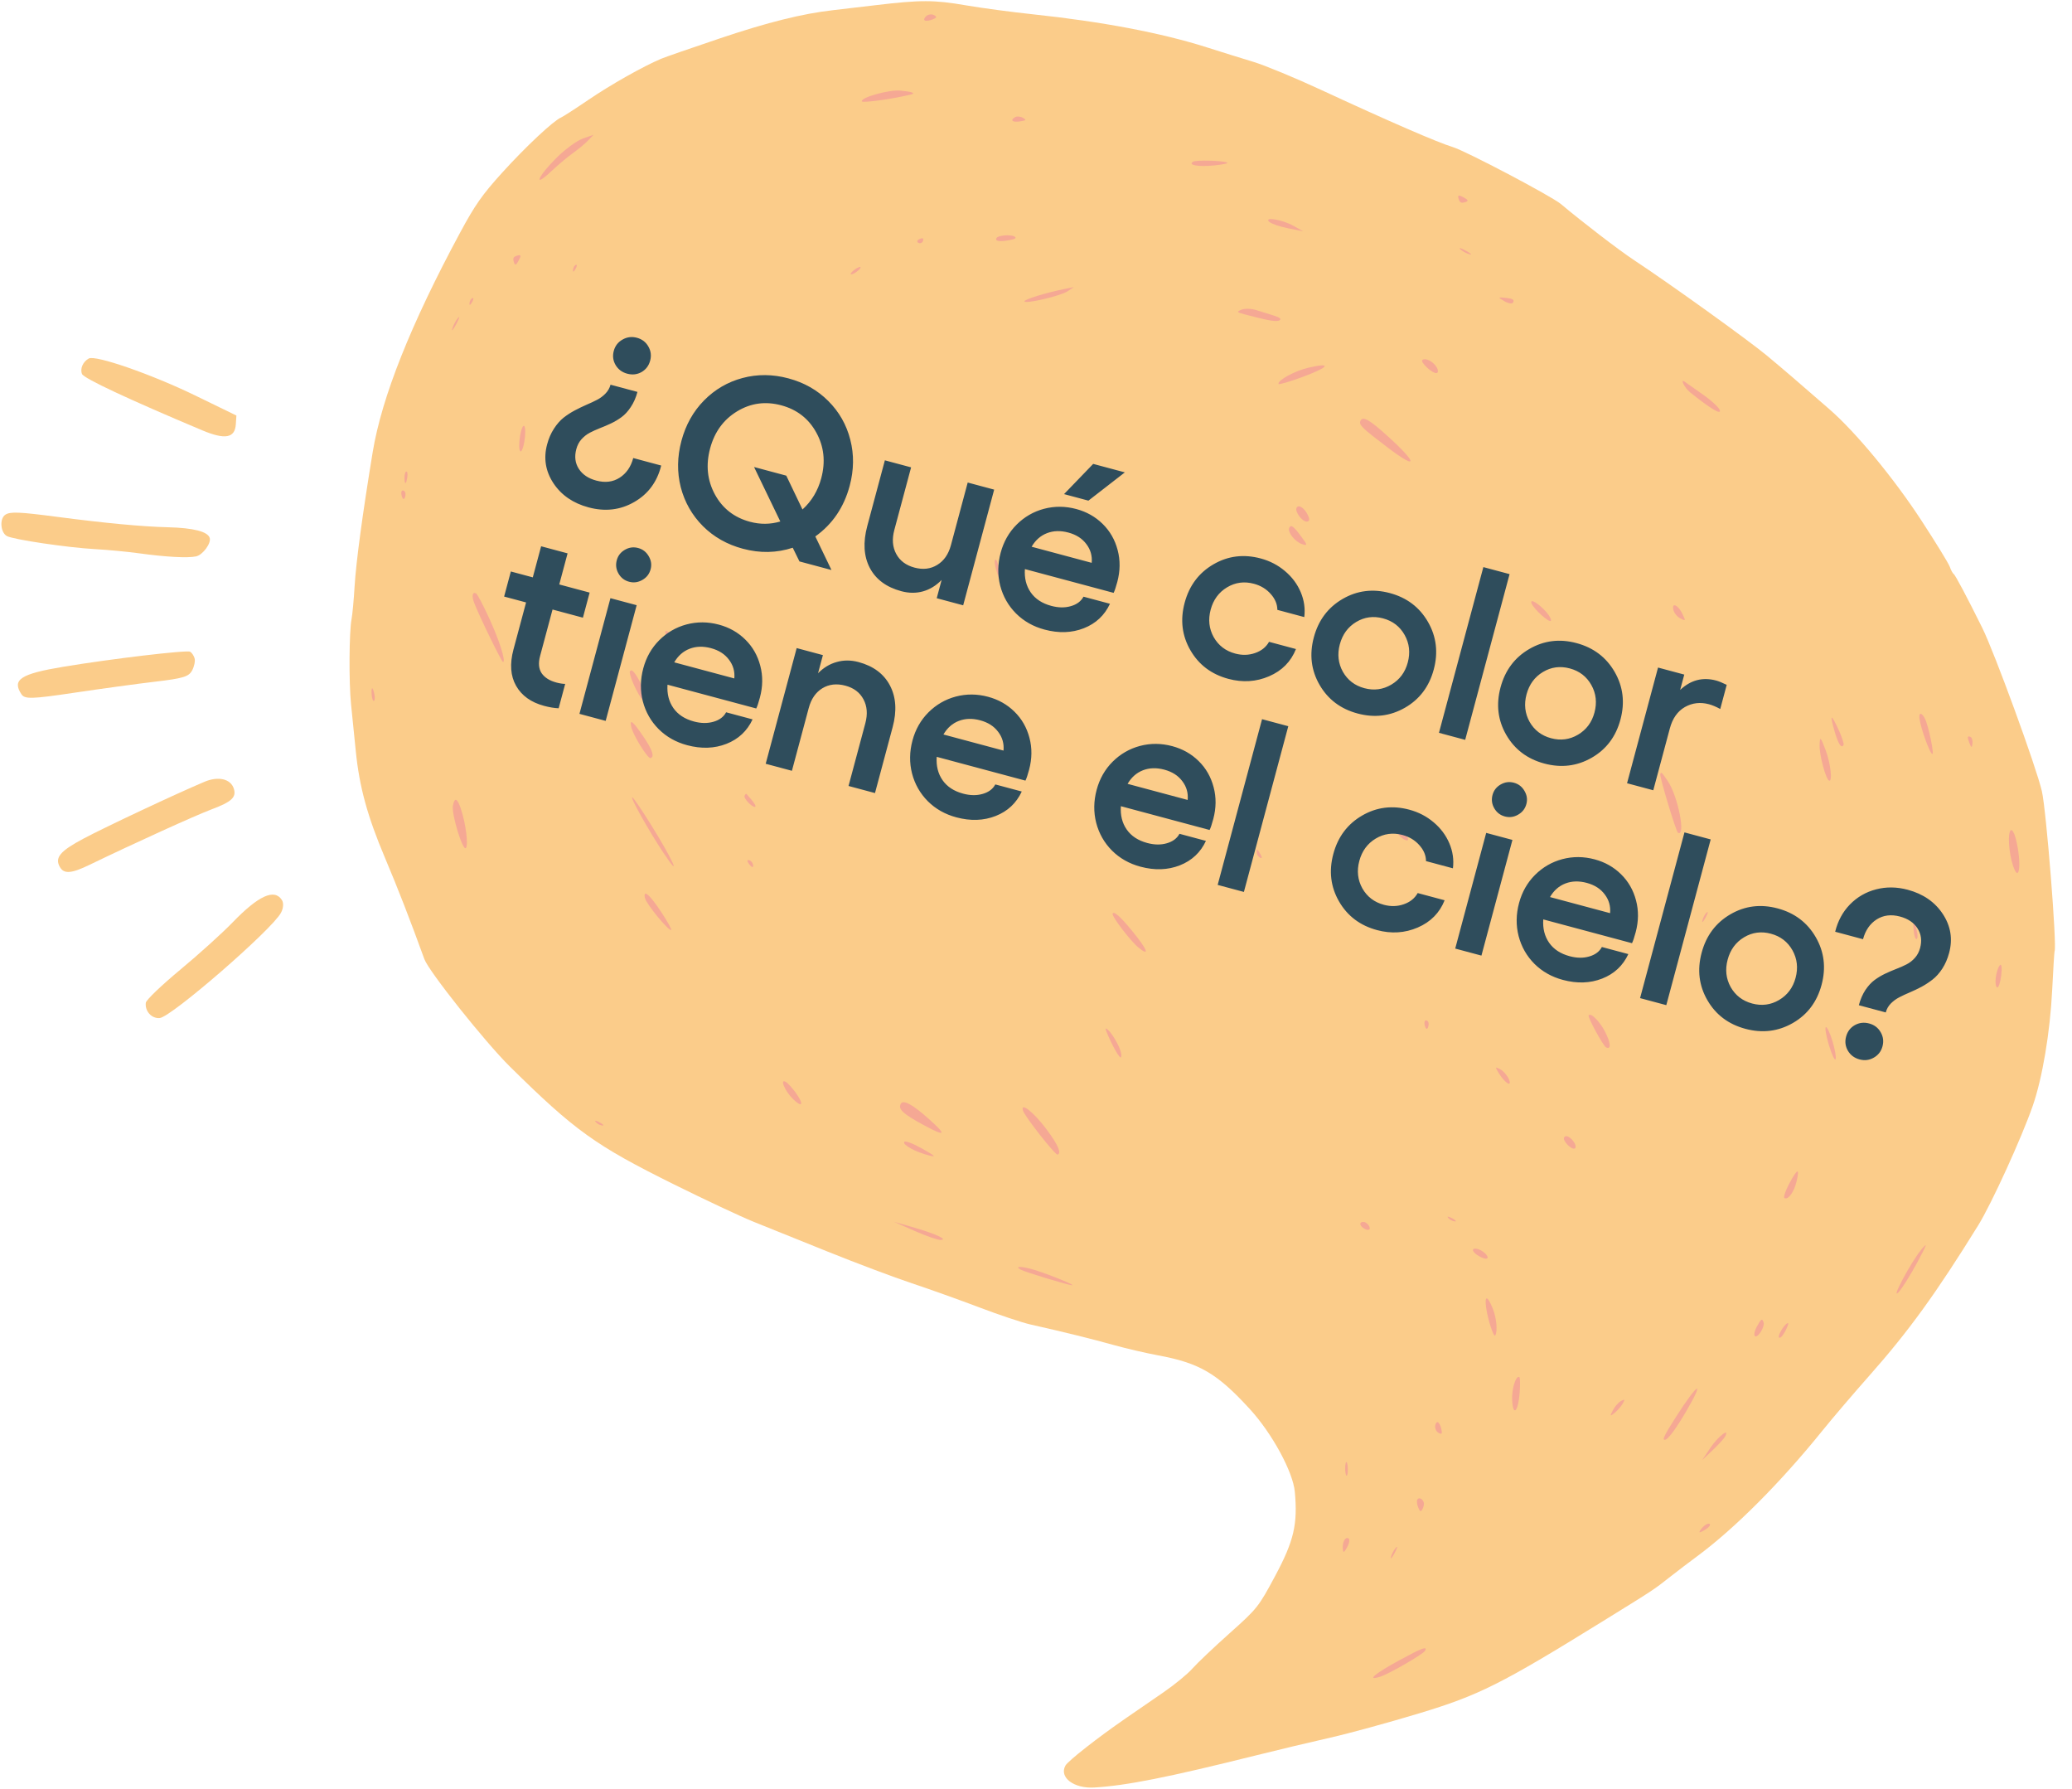 <svg width="1015" height="876" viewBox="0 0 1015 876" fill="none" xmlns="http://www.w3.org/2000/svg">
<path fill-rule="evenodd" clip-rule="evenodd" d="M764.639 99.926C775.122 108.741 793.131 122.562 800.259 127.26C817.818 138.835 856.604 166.697 865.596 174.195C874.556 181.666 879.986 186.325 896.293 200.536C909.141 211.734 927.665 234.142 941.209 254.874C948.265 265.675 954.53 275.89 955.131 277.576C955.731 279.261 956.574 280.829 957.003 281.06C957.758 281.466 963.37 292.03 971.025 307.454C977.052 319.596 997.466 375.502 1000.24 387.468C1002.41 396.821 1007.71 463.553 1006.46 465.869C1006.33 466.116 1005.8 474.669 1005.29 484.879C1004.26 505.608 1000.48 528.064 995.733 541.691C990.285 557.339 975.542 589.616 969.063 600.084C948.516 633.279 934.913 652.062 915.781 673.651C908.037 682.39 897.671 694.537 892.745 700.643C872.198 726.112 849.72 748.637 831.26 762.257C827.648 764.923 821.841 769.341 818.356 772.075C809.724 778.85 810.828 778.122 784.771 794.231C735.218 824.869 724.457 830.256 695.059 839.138C680.148 843.643 660.645 848.975 651.722 850.985C642.8 852.994 626.346 856.921 615.159 859.711C572.021 870.465 551.746 874.49 536.062 875.418C526.063 876.009 518.769 870.513 521.879 864.73C523.108 862.445 537.907 850.841 551.595 841.429C556.107 838.326 564.332 832.666 569.872 828.852C575.413 825.037 581.801 819.8 584.067 817.215C586.333 814.628 594.514 806.865 602.245 799.963C615.934 787.741 616.52 787.004 624.66 771.799C633.842 754.652 635.754 746.473 634.291 730.614C633.39 720.844 623.216 702.094 612.377 690.229C596.291 672.617 587.636 667.538 567.294 663.769C561.305 662.66 551.484 660.373 545.471 658.688C535.011 655.759 520.855 652.266 504.745 648.643C500.63 647.717 489.431 643.979 479.858 640.337C470.284 636.695 455.373 631.363 446.723 628.487C438.072 625.612 419.549 618.65 405.562 613.013C391.574 607.377 375.166 600.768 369.099 598.326C363.033 595.883 345.553 587.682 330.256 580.101C291.594 560.938 281.643 553.798 249.771 522.346C237.638 510.372 210.049 475.713 207.875 469.712C200.968 450.644 194.845 434.901 188.573 420.08C179.974 399.763 176.032 385.339 174.278 367.775C173.566 360.639 172.525 350.357 171.966 344.929C170.862 334.232 171.022 309.162 172.231 303.099C172.643 301.033 173.307 293.849 173.708 287.135C174.412 275.291 177.614 251.541 182.566 221.439C186.999 194.486 201.264 158.688 225.442 113.834C232.683 100.398 236.221 95.358 245.93 84.634C257.396 71.975 271.06 59.166 274.808 57.565C275.838 57.124 281.972 53.165 288.439 48.765C299.163 41.47 314.987 32.539 323.814 28.802C325.734 27.988 338.825 23.447 352.905 18.709C376.071 10.913 393.181 6.659 408.093 4.984C411.038 4.654 420.395 3.555 428.885 2.544C450.981 -0.089 457.572 -0.08 473.115 2.603C480.712 3.915 495.498 5.896 505.972 7.006C539.963 10.608 568.934 16.109 591.201 23.193C598.29 25.45 608.634 28.673 614.186 30.357C619.739 32.04 634.553 38.179 647.107 43.999C680.281 59.377 704.289 69.799 711.702 72.04C718.067 73.965 760.092 96.103 764.639 99.926ZM115.525 207.791C115.08 214.579 110.231 215.441 99.015 210.724C62.823 195.506 41.047 185.308 40.181 183.171C39.127 180.574 40.597 177.191 43.485 175.572C46.742 173.744 74.279 183.311 95.595 193.674L115.807 203.503L115.525 207.791ZM102.733 263.458C103.525 266.088 99.326 271.768 96.064 272.48C91.96 273.377 81.332 272.798 67.95 270.954C62.368 270.183 52.67 269.268 46.399 268.92C33.053 268.179 6.571 264.247 3.386 262.534C0.217 260.83 -0.304 254.01 2.589 252.093C4.991 250.499 9.327 250.675 28.054 253.128C51.65 256.219 69.665 257.91 82.346 258.221C94.739 258.527 101.795 260.34 102.733 263.458ZM95.317 322.368C95.714 323.687 95.171 326.38 94.111 328.352C92.477 331.391 89.737 332.225 76.105 333.834C67.261 334.876 49.308 337.331 36.208 339.286C15.6 342.361 12.138 342.461 10.518 340.022C5.759 332.859 10.033 330.036 30.899 326.565C54.418 322.652 91.417 318.259 93.123 319.177C93.932 319.612 94.919 321.048 95.317 322.368ZM114.58 386.354C115.824 390.487 113.411 392.715 103.795 396.314C95.749 399.325 65.589 413.027 43.719 423.605C34.938 427.853 31.322 428.108 29.335 424.62C26.718 420.027 29.398 416.812 40.972 410.668C51.77 404.935 86.528 388.613 100.164 382.874C107.026 379.985 113.104 381.453 114.58 386.354ZM138.101 440.789C139.027 442.244 138.833 444.804 137.626 447.049C133.152 455.366 83.995 498.03 78.255 498.576C74.305 498.952 70.904 495.205 71.432 491.058C71.6 489.741 79.164 482.494 88.242 474.957C97.32 467.42 108.824 457.032 113.808 451.873C126.648 438.586 134.431 435.034 138.101 440.789Z" fill="#FBCC8A"/>
<path fill-rule="evenodd" clip-rule="evenodd" d="M717.646 99.036C715.78 99.596 715.086 99.223 714.524 97.357C713.962 95.491 714.495 95.331 716.924 96.637C719.353 97.943 719.513 98.477 717.646 99.036ZM719.942 124.552C718.515 124.206 716.464 123.104 715.389 122.103C714.313 121.104 715.481 121.386 717.985 122.733C720.49 124.08 721.369 124.899 719.942 124.552ZM834.1 193.156C838.334 196.093 842.113 199.594 842.497 200.934C843.184 203.331 837.7 200.019 827.883 192.108C825.145 189.902 822.765 184.99 825.443 187.072C825.969 187.481 829.864 190.219 834.1 193.156ZM741.178 148.225C740.793 148.94 738.89 148.617 736.95 147.509C733.823 145.722 733.786 145.526 736.624 145.776C740.998 146.161 741.998 146.699 741.178 148.225ZM594.469 81.051C586.787 81.765 581.664 80.805 584.485 79.178C586.05 78.273 599.364 78.653 601.203 79.652C601.87 80.015 598.84 80.644 594.469 81.051ZM456.81 9.527C455.342 10.12 453.646 10.338 453.041 10.013C452.436 9.688 452.749 8.725 453.737 7.874C454.726 7.023 456.423 6.804 457.506 7.387C459.112 8.251 458.982 8.648 456.81 9.527ZM631.03 111.818C626.997 111.018 622.849 109.608 621.812 108.684C618.786 105.98 628.092 107.495 633.619 110.603L638.365 113.271L631.03 111.818ZM499.699 59.442C495.938 60.025 494.617 58.901 497.266 57.372C498.147 56.863 499.849 56.997 501.047 57.671C502.959 58.747 502.795 58.962 499.699 59.442ZM703.883 180.051C704.578 181.283 704.562 182.466 703.848 182.68C701.894 183.266 695.266 177.123 696.859 176.203C698.63 175.181 702.256 177.169 703.883 180.051ZM446.172 46.303C437.339 48.48 422.453 50.541 422.176 49.623C421.609 47.739 435.408 43.877 440.952 44.369C446.825 44.89 448.855 45.642 446.172 46.303ZM626.799 156.867C625.307 157.727 621.601 157.1 609.762 153.978C605.837 152.945 605.666 152.69 608.19 151.658C609.751 151.021 612.919 151.093 615.234 151.817C617.548 152.542 621.462 153.764 623.932 154.533C626.965 155.477 627.895 156.235 626.799 156.867ZM638.583 184.418C631.975 186.877 626.453 188.502 626.31 188.028C625.776 186.252 634.377 181.585 640.998 180.059C652.54 177.398 651.268 179.695 638.583 184.418ZM966.236 364.188C965.961 366.342 965.727 366.32 964.81 364.055C963.559 360.969 963.728 360.09 965.401 360.99C966.04 361.333 966.415 362.773 966.236 364.188ZM942.929 351.861C944.686 355.269 947.712 369.909 946.529 369.273C945.206 368.562 941.105 357.25 940.302 352.099C939.798 348.863 941.314 348.727 942.929 351.861ZM679.938 213.747C694.624 227.058 694.622 230.432 679.934 219.29C666.81 209.334 665.435 207.964 666.529 205.93C667.719 203.719 670.957 205.607 679.938 213.747ZM494.268 117.653C489.534 118.465 487.321 118.094 488.113 116.621C488.85 115.251 494.828 114.709 496.93 115.823C498.218 116.506 497.31 117.132 494.268 117.653ZM824.339 300.988C825.809 304.192 825.783 304.226 823.047 302.807C821.513 302.012 820.001 300.091 819.687 298.539C818.907 294.69 822.258 296.453 824.339 300.988ZM523.041 142.616C519.621 144.926 502.25 148.996 501.825 147.586C501.555 146.685 512.208 143.399 521.518 141.514L526.027 140.599L523.041 142.616ZM900.785 357.658C902.32 361.019 903.363 364.22 903.101 364.769C902.084 366.9 900.452 364.362 898.565 357.721C896.201 349.399 896.998 349.376 900.785 357.658ZM451.955 118.356C451.57 119.071 450.635 119.322 449.878 118.915C449.121 118.508 449.176 117.784 450.003 117.307C450.83 116.83 451.764 116.578 452.08 116.748C452.396 116.918 452.339 117.641 451.955 118.356ZM987.51 410.923C990.427 422.526 989.266 433.38 986.114 423.981C984.04 417.799 983.396 408.09 984.962 406.617C985.613 406.003 986.761 407.941 987.51 410.923ZM894.408 367.635C896.812 374.098 897.771 383.269 895.94 382.284C894.36 381.434 891.266 369.88 891.355 365.155C891.445 360.353 891.81 360.65 894.408 367.635ZM757.428 299.68C759.009 301.457 760.041 303.4 759.719 303.997C759.033 305.273 751.071 298.056 750.191 295.36C749.396 292.924 753.7 295.493 757.428 299.68ZM421.466 131.285C421.081 132 419.727 133.157 418.457 133.856C417.187 134.556 416.463 134.543 416.847 133.828C417.232 133.113 418.585 131.956 419.855 131.257C421.126 130.557 421.85 130.57 421.466 131.285ZM640.691 252.287C641.68 254.354 641.518 255.366 640.186 255.446C637.917 255.581 634.159 250.522 635.156 248.67C636.124 246.868 638.995 248.744 640.691 252.287ZM288.113 68.78C286.661 70.303 283.358 73.051 280.771 74.886C278.184 76.721 273.261 80.86 269.831 84.084C260.9 92.48 263.416 86.427 272.685 77.217C276.847 73.081 282.616 68.867 285.503 67.852L290.752 66.01L288.113 68.78ZM637.545 262.939C640.568 266.991 640.599 267.395 637.825 266.48C634.352 265.336 630.512 260.422 631.563 258.468C632.475 256.772 633.538 257.565 637.545 262.939ZM817 382.546C821.963 389.843 825.94 409.992 822.003 407.875C821.037 407.355 812.784 379.988 813.302 379.023C813.857 377.991 813.996 378.124 817 382.546ZM980.34 477.571C979.902 481.232 978.992 483.93 978.316 483.567C976.76 482.73 977.7 475.129 979.657 472.728C980.47 471.731 980.777 473.91 980.34 477.571ZM938.969 455.711C939.496 457.844 939.455 459.731 938.878 459.903C938.3 460.077 937.653 458.216 937.439 455.768C936.972 450.42 937.653 450.395 938.969 455.711ZM281.899 131.771C281.022 133.252 280.548 133.394 280.69 132.135C280.819 130.994 281.469 129.898 282.133 129.699C282.797 129.499 282.692 130.431 281.899 131.771ZM254.097 127.572C252.792 129.999 252.258 130.158 251.697 128.292C251.135 126.426 251.508 125.732 253.374 125.172C255.241 124.613 255.402 125.145 254.097 127.572ZM835.472 449.473C834.292 451.603 833.613 452.167 833.963 450.724C834.313 449.282 835.279 447.539 836.109 446.851C836.938 446.162 836.651 447.342 835.472 449.473ZM489.429 279.6L490.055 285.481L488.253 279.953C487.261 276.913 486.979 274.268 487.625 274.074C488.272 273.879 489.083 276.366 489.429 279.6ZM897.715 510.042C898.93 514.074 899.587 517.999 899.176 518.763C898.765 519.527 897.292 516.372 895.9 511.752C894.509 507.131 893.852 503.207 894.44 503.03C895.028 502.854 896.503 506.01 897.715 510.042ZM231.197 148.073C230.32 149.553 229.846 149.696 229.988 148.436C230.116 147.296 230.767 146.199 231.431 146C232.095 145.801 231.989 146.733 231.197 148.073ZM223.437 158.842C221.884 161.694 221.071 162.567 221.63 160.783C222.188 158.999 223.458 156.665 224.452 155.598C225.446 154.53 224.989 155.99 223.437 158.842ZM686.183 406.418C690.04 409.478 691.166 412.917 687.7 411.053C686.263 410.28 684.413 408.177 683.587 406.381C682.764 404.584 682.348 403.333 682.666 403.6C682.984 403.866 684.566 405.135 686.183 406.418ZM257.207 213.61C256.92 216.998 256.062 220.307 255.303 220.965C254.543 221.622 254.154 219.389 254.442 216C254.729 212.612 255.587 209.303 256.346 208.646C257.106 207.988 257.494 210.222 257.207 213.61ZM786.181 505.137C789.117 510.763 789.346 514.32 786.68 512.886C785.316 512.153 777.719 498.203 778.198 497.313C779.085 495.663 783.491 499.982 786.181 505.137ZM617.575 418.584C618.341 419.971 618.227 420.569 617.289 420.081C616.431 419.633 615.681 418.488 615.624 417.535C615.494 415.384 615.944 415.626 617.575 418.584ZM939.156 618.355C935.885 624.43 931.819 630.915 930.119 632.766C925.719 637.557 936.158 617.978 941.23 611.929C944.434 608.104 944.077 609.212 939.156 618.355ZM880.068 578.615C878.81 583.851 875.989 587.733 874.157 586.748C873.526 586.408 874.581 583.205 876.504 579.631C880.548 572.111 881.709 571.78 880.068 578.615ZM699.741 500.762C699.963 501.494 699.818 502.698 699.42 503.438C698.983 504.252 698.418 503.849 697.986 502.415C697.594 501.114 697.739 499.909 698.307 499.739C698.875 499.568 699.522 500.028 699.741 500.762ZM199.583 233.221C199.081 237.164 198.258 237.808 198.141 234.349C198.083 232.635 198.457 231.107 198.973 230.953C199.488 230.798 199.763 231.819 199.583 233.221ZM739.012 528.252C741.032 532.657 737.469 530.781 734.359 525.804C732.299 522.507 732.338 522.317 734.809 523.591C736.295 524.358 738.186 526.456 739.012 528.252ZM329.512 315.064L330.794 320.24L328.136 315.046C325.452 309.806 325.187 308.25 327.155 309.309C327.746 309.627 328.806 312.216 329.512 315.064ZM198.545 241.255C198.766 241.988 198.622 243.192 198.224 243.932C197.786 244.746 197.221 244.343 196.79 242.909C196.398 241.607 196.542 240.403 197.11 240.233C197.678 240.062 198.325 240.522 198.545 241.255ZM771.341 559.873C772.035 561.104 772.024 562.286 771.312 562.499C769.564 563.023 765.379 558.573 766.194 557.058C767.026 555.511 769.707 556.976 771.341 559.873ZM554.575 455.877C562.011 464.931 563.515 468.795 557.794 464.144C553.744 460.853 544.401 448.597 545.038 447.413C545.735 446.117 548.777 448.817 554.575 455.877ZM313.969 334.812C315.607 337.951 316.808 341.622 316.636 342.969C316.355 345.168 316.068 345.025 313.823 341.574C310.94 337.141 307.976 329.918 308.58 328.796C309.374 327.319 311.015 329.152 313.969 334.812ZM239.649 302.8C244.675 313.764 247.865 323.832 246.45 324.263C245.841 324.446 234.962 302.167 232.275 295.237C230.962 291.852 231.423 289.661 233.24 290.638C233.849 290.966 236.733 296.438 239.649 302.8ZM874.326 652.294C873.15 654.48 871.849 655.684 871.435 654.969C870.736 653.758 874.862 647.456 875.966 648.05C876.239 648.197 875.502 650.108 874.326 652.294ZM863.926 647.719C864.556 649.813 861.211 655.196 859.764 654.418C859.049 654.033 859.407 651.964 860.56 649.819C862.732 645.78 863.247 645.46 863.926 647.719ZM315.187 360.739C319.602 367.225 320.743 370.65 318.69 371.266C317.304 371.682 309.99 359.841 309.189 355.883C308.368 351.828 310.048 353.189 315.187 360.739ZM368.372 391.948C369.719 393.556 370.425 394.988 369.942 395.134C368.503 395.565 364.078 390.904 364.747 389.66C365.086 389.03 365.491 388.629 365.646 388.769C365.799 388.911 367.027 390.342 368.372 391.948ZM545.495 507.827C548.357 512.286 549.859 516.42 549.119 517.796C548.578 518.801 544.457 511.463 541.878 504.906C540.877 502.366 543.185 504.228 545.495 507.827ZM712.627 598.177C711.538 598.057 710.074 597.27 709.374 596.428C708.673 595.586 709.564 595.685 711.353 596.648C713.142 597.61 713.715 598.298 712.627 598.177ZM728.736 615.787C728.799 616.797 727.184 616.628 724.861 615.379C722.673 614.202 721.196 612.653 721.581 611.938C721.965 611.223 723.708 611.407 725.456 612.347C727.203 613.286 728.679 614.834 728.736 615.787ZM368.945 423.936C369.005 424.917 368.366 424.854 367.446 423.788C365.658 421.712 365.747 420.558 367.618 421.565C368.292 421.927 368.889 422.994 368.945 423.936ZM319.183 404.363C329.719 421.373 334.14 431.295 325.346 418.195C318.009 407.267 308.05 389.503 309.843 390.542C310.51 390.929 314.714 397.148 319.183 404.363ZM825.989 691.219C821.235 699.353 817.386 704.619 815.875 705.051C813.948 705.603 815.025 703.267 821.012 693.904C831.835 676.973 835.453 675.023 825.989 691.219ZM671.004 601.495C671.062 602.448 669.903 602.578 668.431 601.786C666.958 600.994 666.066 599.761 666.451 599.046C666.835 598.331 667.993 598.199 669.025 598.754C670.056 599.309 670.947 600.542 671.004 601.495ZM183.42 340.133C183.74 341.709 183.613 343.115 183.14 343.258C182.666 343.399 182.179 341.989 182.057 340.122C181.793 336.084 182.601 336.091 183.42 340.133ZM731.334 641.073C733.101 645.55 733.666 651.844 732.495 654.021C731.769 655.37 728.737 646.042 727.967 640.091C727.192 634.1 728.762 634.558 731.334 641.073ZM845.048 703.564C844.479 704.595 841.728 707.602 838.933 710.247L833.853 715.055L837.902 708.993C841.596 703.459 847.635 698.873 845.048 703.564ZM794.91 687.407C794.102 688.816 792.309 690.868 790.924 691.967C788.62 693.797 788.549 693.689 790.085 690.677C791.006 688.869 792.8 686.817 794.07 686.118C795.977 685.068 796.124 685.293 794.91 687.407ZM324.218 447.123C327.14 451.577 329.188 455.324 328.767 455.45C327.378 455.866 316.497 442.59 315.929 439.786C315 435.199 318.326 438.142 324.218 447.123ZM225.702 395.914C228.173 403.187 229.557 414.048 228.177 415.349C226.655 416.781 221.11 398.597 221.857 394.623C222.661 390.345 223.957 390.779 225.702 395.914ZM512.729 553.156C518.311 560.691 520.111 564.826 518.073 565.438C516.924 565.784 501.991 546.794 501.111 543.871C499.776 539.438 506.612 544.901 512.729 553.156ZM744.429 682.121C743.718 691.366 741.221 693.96 740.756 685.932C740.436 680.381 742.537 673.484 744.266 674.414C744.664 674.628 744.738 678.096 744.429 682.121ZM835.84 748.802C834.304 749.82 832.832 750.536 832.565 750.393C832.3 750.25 833.019 749.128 834.161 747.899C835.305 746.671 836.779 745.955 837.436 746.309C838.095 746.664 837.381 747.779 835.84 748.802ZM455.235 548.204C463.89 555.961 463.211 556.768 452.76 551.147C442.398 545.574 439.833 543.221 441.249 540.588C442.445 538.364 447.063 540.877 455.235 548.204ZM706.103 699.973C706.568 702.269 706.307 702.597 704.702 701.733C703.618 701.15 702.866 699.614 703.03 698.32C703.196 697.027 703.826 696.235 704.431 696.56C705.036 696.885 705.789 698.421 706.103 699.973ZM455.301 565.921C448.693 564.272 442.146 560.751 442.941 559.273C443.342 558.528 447.08 559.909 451.689 562.5C458.096 566.104 458.833 566.801 455.301 565.921ZM389.956 535.376C393.929 540.99 393.05 542.716 388.481 538.264C384.442 534.328 381.805 527.991 384.998 529.892C386.021 530.501 388.251 532.969 389.956 535.376ZM525.133 629.447C522.829 629.257 502.22 622.992 500.024 621.813C496.588 619.968 500.656 620.06 506.863 621.969C514.215 624.229 527.421 629.634 525.133 629.447ZM460.745 607.258C459.342 607.295 453.621 605.3 448.033 602.826L437.872 598.326L447.311 601.05C458.371 604.242 464.676 607.155 460.745 607.258ZM697.448 735.817C697.67 736.55 697.392 738.001 696.832 739.042C696.007 740.577 695.611 740.431 694.733 738.267C694.139 736.799 693.928 735.085 694.265 734.459C694.989 733.112 696.877 733.918 697.448 735.817ZM660.255 719.723C660.253 721.565 659.957 722.914 659.599 722.722C659.241 722.529 658.952 720.865 658.954 719.023C658.957 717.181 659.253 715.833 659.611 716.025C659.969 716.217 660.258 717.881 660.255 719.723ZM683.197 760.551C681.852 763.053 681.033 763.932 681.379 762.506C681.724 761.079 682.826 759.031 683.826 757.957C684.825 756.882 684.543 758.049 683.197 760.551ZM295.046 551.223C293.957 551.103 292.493 550.316 291.794 549.474C291.092 548.632 291.983 548.731 293.772 549.693C295.561 550.656 296.134 551.344 295.046 551.223ZM659.944 757.68C658.43 760.458 657.954 760.664 657.789 758.616C657.512 755.188 658.941 752.532 660.585 753.417C661.301 753.802 661.012 755.721 659.944 757.68ZM698.08 808.455C697.179 810.13 680.339 819.852 676.046 821.176C669.145 823.303 673.339 819.715 685.481 813.106C696.641 807.029 699.393 806.014 698.08 808.455Z" fill="#F5A894"/>
<path d="M311.974 165.41C314.502 166.087 316.382 167.521 317.615 169.712C318.858 171.865 319.151 174.167 318.494 176.62C317.827 179.11 316.417 180.977 314.264 182.22C312.121 183.425 309.786 183.689 307.258 183.012C304.767 182.344 302.877 180.948 301.586 178.823C300.305 176.66 299.999 174.333 300.666 171.843C301.323 169.39 302.747 167.548 304.938 166.315C307.138 165.044 309.484 164.743 311.974 165.41ZM288.319 248.485C280.735 246.453 274.997 242.51 271.107 236.655C267.226 230.762 266.196 224.42 268.016 217.628C268.794 214.723 269.903 212.169 271.343 209.967C272.792 207.726 274.367 205.924 276.067 204.56C277.805 203.206 279.639 202.019 281.57 201C283.502 199.98 285.384 199.069 287.216 198.266C289.087 197.473 290.82 196.664 292.417 195.838C294.013 195.012 295.399 193.988 296.576 192.767C297.8 191.518 298.635 190.063 299.08 188.403L312.267 191.936C311.509 194.766 310.425 197.226 309.016 199.315C307.645 201.415 306.129 203.071 304.469 204.284C302.858 205.47 301.125 206.502 299.272 207.381C297.467 208.231 295.663 209.002 293.861 209.692C292.096 210.392 290.439 211.141 288.891 211.939C287.38 212.747 286.021 213.819 284.815 215.154C283.656 216.461 282.823 218.057 282.318 219.944C281.337 223.604 281.747 226.828 283.548 229.615C285.349 232.403 288.192 234.318 292.079 235.359C296.418 236.522 300.22 236.064 303.486 233.987C306.8 231.883 309.039 228.661 310.201 224.322L323.898 227.992C321.915 235.993 317.509 241.95 310.677 245.863C303.884 249.785 296.431 250.659 288.319 248.485ZM407.306 279.155L391.629 274.954L388.331 268.247C380.479 270.834 372.328 270.996 363.876 268.731C356.179 266.668 349.665 262.982 344.334 257.671C339.014 252.323 335.397 245.975 333.483 238.628C331.617 231.253 331.731 223.661 333.824 215.85C335.906 208.077 339.589 201.502 344.872 196.123C350.203 190.717 356.504 187.047 363.776 185.114C371.048 183.18 378.532 183.244 386.23 185.307C393.927 187.369 400.422 191.051 405.715 196.351C411.045 201.662 414.649 207.985 416.524 215.323C418.41 222.622 418.312 230.158 416.229 237.931C413.409 248.458 407.798 256.721 399.396 262.719L407.306 279.155ZM367.41 255.544C372.428 256.888 377.375 256.839 382.251 255.395L369.382 228.714L385.172 232.945L393.109 249.509C397.593 245.453 400.658 240.35 402.306 234.2C404.47 226.125 403.657 218.669 399.869 211.83C396.117 205.002 390.393 200.556 382.696 198.494C374.961 196.421 367.762 197.404 361.099 201.442C354.437 205.48 350.023 211.537 347.86 219.611C345.686 227.723 346.465 235.231 350.196 242.135C353.937 249.002 359.675 253.471 367.41 255.544ZM474.047 236.316L487.008 239.789L471.827 296.443L458.867 292.97L461.263 284.028C458.582 286.788 455.557 288.646 452.186 289.603C448.816 290.56 445.263 290.538 441.527 289.537C434.208 287.576 429.06 283.77 426.085 278.12C423.12 272.433 422.704 265.608 424.838 257.647L433.467 225.443L446.314 228.886L438.095 259.561C436.902 264.014 437.21 267.918 439.021 271.274C440.831 274.63 443.811 276.865 447.962 277.977C452.15 279.099 455.867 278.659 459.113 276.658C462.396 274.666 464.634 271.444 465.827 266.992L474.047 236.316ZM551.023 231.343L533.18 245.185L521.238 241.985L535.516 227.188L551.023 231.343ZM547.321 285.007C546.623 287.61 546.025 289.391 545.525 290.349L502.059 278.702C501.756 283.15 502.715 286.966 504.936 290.149C507.157 293.333 510.512 295.526 515.002 296.729C518.473 297.659 521.656 297.703 524.551 296.861C527.483 296.029 529.556 294.482 530.769 292.218L543.73 295.691C541.076 301.37 536.811 305.363 530.935 307.671C525.06 309.979 518.632 310.198 511.651 308.327C506.18 306.861 501.544 304.244 497.741 300.475C493.949 296.668 491.362 292.134 489.982 286.87C488.64 281.617 488.712 276.218 490.198 270.671C491.644 265.276 494.246 260.695 498.004 256.93C501.811 253.138 506.284 250.555 511.424 249.183C516.602 247.82 521.869 247.857 527.227 249.292C532.283 250.647 536.587 253.074 540.138 256.573C543.727 260.083 546.18 264.359 547.498 269.404C548.825 274.41 548.766 279.611 547.321 285.007ZM505.355 267.757L534.786 275.642C535.099 272.208 534.222 269.142 532.155 266.445C530.135 263.72 527.201 261.842 523.352 260.811C519.541 259.79 516.057 259.887 512.901 261.104C509.744 262.32 507.229 264.538 505.355 267.757ZM601.754 332.47C593.453 330.246 587.245 325.57 583.129 318.441C579.014 311.313 578.078 303.56 580.323 295.184C582.567 286.808 587.259 280.543 594.397 276.389C601.536 272.236 609.255 271.272 617.556 273.496C622.046 274.699 626.006 276.751 629.434 279.651C632.901 282.561 635.477 286.002 637.163 289.972C638.849 293.942 639.435 298.021 638.919 302.21L625.732 298.677C625.712 295.881 624.628 293.286 622.48 290.89C620.341 288.457 617.593 286.79 614.235 285.891C609.519 284.627 605.136 285.212 601.087 287.645C597.038 290.078 594.361 293.729 593.057 298.596C591.763 303.426 592.261 307.907 594.551 312.038C596.888 316.143 600.397 318.822 605.075 320.075C608.471 320.985 611.708 320.902 614.787 319.827C617.903 318.761 620.194 316.928 621.659 314.328L634.846 317.861C632.383 324.036 627.997 328.482 621.688 331.199C615.379 333.917 608.735 334.34 601.754 332.47ZM657.673 293.344C664.811 289.191 672.531 288.226 680.832 290.45C689.133 292.675 695.355 297.375 699.498 304.551C703.641 311.727 704.591 319.504 702.346 327.88C700.102 336.257 695.397 342.497 688.23 346.603C681.064 350.708 673.331 351.649 665.03 349.425C656.729 347.201 650.521 342.524 646.405 335.396C642.29 328.267 641.354 320.515 643.598 312.139C645.843 303.762 650.534 297.497 657.673 293.344ZM688.077 310.954C685.749 306.812 682.227 304.109 677.511 302.845C672.794 301.582 668.412 302.166 664.363 304.6C660.314 307.033 657.637 310.683 656.333 315.551C655.039 320.38 655.537 324.861 657.826 328.993C660.164 333.097 663.672 335.776 668.351 337.03C673.067 338.294 677.469 337.714 681.556 335.291C685.643 332.867 688.328 329.26 689.612 324.468C690.916 319.601 690.404 315.096 688.077 310.954ZM739.489 281.175L717.742 362.336L704.895 358.893L726.642 277.733L739.489 281.175ZM749.134 317.851C756.272 313.698 763.992 312.733 772.293 314.957C780.594 317.182 786.816 321.882 790.959 329.058C795.102 336.234 796.052 344.011 793.807 352.387C791.563 360.763 786.858 367.004 779.692 371.11C772.525 375.215 764.792 376.156 756.491 373.932C748.19 371.707 741.982 367.031 737.866 359.903C733.751 352.774 732.815 345.022 735.06 336.646C737.304 328.269 741.995 322.004 749.134 317.851ZM779.538 335.461C777.21 331.319 773.688 328.616 768.972 327.352C764.255 326.088 759.873 326.673 755.824 329.107C751.775 331.54 749.098 335.19 747.794 340.058C746.5 344.887 746.998 349.368 749.288 353.5C751.625 357.604 755.133 360.283 759.812 361.537C764.529 362.801 768.93 362.221 773.017 359.798C777.104 357.374 779.789 353.767 781.073 348.975C782.377 344.108 781.866 339.603 779.538 335.461ZM840.663 333.277C841.908 333.611 843.639 334.317 845.857 335.397L842.688 347.226C840.641 346.111 838.806 345.336 837.184 344.902C832.92 343.759 828.975 344.219 825.349 346.28C821.761 348.352 819.31 351.84 817.996 356.745L809.882 387.025L797.035 383.582L812.215 326.928L825.063 330.371L823.046 337.898C828.187 333.048 834.06 331.508 840.663 333.277ZM285.553 302.501L270.668 298.512L264.556 321.321C263.636 324.754 263.897 327.554 265.339 329.72C266.828 331.858 269.233 333.372 272.554 334.261C274.176 334.696 275.613 334.919 276.863 334.931L273.663 346.873C271.542 346.79 269.161 346.394 266.52 345.687C260.143 343.978 255.579 340.713 252.827 335.891C250.075 331.069 249.644 325.13 251.535 318.074L257.707 295.039L246.954 292.158L250.245 279.876L260.998 282.758L265.077 267.533L278.038 271.006L273.959 286.231L288.844 290.219L285.553 302.501ZM306.11 269.247C308.167 268.059 310.328 267.768 312.592 268.375C314.856 268.982 316.582 270.314 317.769 272.371C318.995 274.438 319.309 276.585 318.713 278.811C318.096 281.113 316.74 282.852 314.645 284.03C312.588 285.218 310.427 285.508 308.164 284.901C305.9 284.295 304.174 282.963 302.986 280.906C301.798 278.849 301.513 276.669 302.13 274.368C302.726 272.141 304.053 270.434 306.11 269.247ZM299.031 292.949L311.879 296.391L296.699 353.045L283.851 349.603L299.031 292.949ZM372.248 341.624C371.551 344.227 370.952 346.008 370.453 346.966L326.986 335.319C326.684 339.768 327.643 343.583 329.864 346.767C332.084 349.95 335.44 352.143 339.93 353.346C343.401 354.276 346.584 354.32 349.479 353.478C352.411 352.646 354.484 351.099 355.697 348.836L368.658 352.308C366.004 357.987 361.739 361.98 355.863 364.288C349.988 366.596 343.56 366.815 336.579 364.944C331.108 363.478 326.471 360.861 322.669 357.092C318.876 353.286 316.29 348.751 314.91 343.488C313.568 338.235 313.639 332.835 315.126 327.288C316.571 321.893 319.174 317.312 322.932 313.548C326.739 309.755 331.212 307.173 336.352 305.8C341.529 304.437 346.797 304.474 352.155 305.909C357.211 307.264 361.515 309.691 365.066 313.19C368.655 316.7 371.108 320.977 372.426 326.021C373.753 331.027 373.694 336.228 372.248 341.624ZM330.283 324.374L359.714 332.26C360.027 328.825 359.15 325.76 357.083 323.062C355.063 320.337 352.129 318.459 348.28 317.428C344.469 316.407 340.985 316.504 337.828 317.721C334.672 318.938 332.157 321.155 330.283 324.374ZM420.581 324.244C427.825 326.185 432.949 330.005 435.952 335.703C438.954 341.4 439.399 348.192 437.286 356.078L428.627 388.395L415.666 384.922L423.901 354.19C425.094 349.738 424.785 345.833 422.975 342.477C421.202 339.131 418.26 336.907 414.147 335.805C409.883 334.662 406.11 335.087 402.826 337.078C399.58 339.08 397.361 342.307 396.168 346.759L387.933 377.491L375.086 374.049L390.266 317.395L403.114 320.838L400.733 329.723C403.403 327.001 406.442 325.167 409.851 324.22C413.269 323.235 416.846 323.243 420.581 324.244ZM504.12 376.959C503.422 379.562 502.824 381.343 502.325 382.301L458.858 370.654C458.556 375.102 459.515 378.918 461.735 382.101C463.956 385.285 467.311 387.478 471.801 388.681C475.272 389.611 478.455 389.655 481.35 388.813C484.283 387.981 486.355 386.434 487.568 384.17L500.529 387.643C497.875 393.322 493.61 397.315 487.735 399.623C481.859 401.931 475.431 402.15 468.451 400.279C462.98 398.813 458.343 396.196 454.54 392.427C450.748 388.62 448.162 384.086 446.781 378.822C445.439 373.569 445.511 368.17 446.997 362.623C448.443 357.228 451.045 352.647 454.804 348.883C458.61 345.09 463.084 342.507 468.223 341.135C473.401 339.772 478.669 339.809 484.027 341.244C489.083 342.599 493.386 345.026 496.937 348.525C500.526 352.035 502.98 356.312 504.297 361.356C505.625 366.362 505.566 371.563 504.12 376.959ZM462.155 359.709L491.585 367.595C491.899 364.16 491.022 361.094 488.954 358.397C486.934 355.672 484 353.794 480.152 352.763C476.341 351.742 472.857 351.839 469.7 353.056C466.543 354.273 464.028 356.49 462.155 359.709ZM594.336 401.132C593.638 403.735 593.04 405.516 592.54 406.474L549.074 394.827C548.772 399.276 549.731 403.091 551.951 406.275C554.172 409.458 557.527 411.651 562.017 412.854C565.488 413.784 568.671 413.828 571.566 412.986C574.499 412.154 576.571 410.607 577.784 408.344L590.745 411.817C588.091 417.495 583.826 421.488 577.951 423.796C572.075 426.104 565.647 426.323 558.667 424.452C553.196 422.987 548.559 420.369 544.756 416.6C540.964 412.794 538.378 408.259 536.997 402.996C535.655 397.743 535.727 392.343 537.213 386.796C538.659 381.401 541.261 376.821 545.02 373.056C548.826 369.263 553.3 366.681 558.439 365.308C563.617 363.945 568.885 363.982 574.242 365.418C579.298 366.772 583.602 369.199 587.153 372.699C590.742 376.208 593.196 380.485 594.513 385.529C595.841 390.535 595.782 395.736 594.336 401.132ZM552.371 383.882L581.801 391.768C582.115 388.334 581.238 385.268 579.17 382.57C577.15 379.845 574.216 377.967 570.368 376.936C566.557 375.915 563.073 376.013 559.916 377.229C556.759 378.446 554.244 380.663 552.371 383.882ZM631.088 355.657L609.342 436.818L596.494 433.375L618.241 352.215L631.088 355.657ZM674.578 455.511C666.277 453.287 660.069 448.61 655.953 441.482C651.837 434.353 650.902 426.601 653.146 418.225C655.391 409.848 660.082 403.583 667.221 399.43C674.359 395.277 682.079 394.312 690.38 396.536C694.87 397.74 698.829 399.791 702.258 402.692C705.724 405.602 708.301 409.042 709.987 413.012C711.673 416.982 712.258 421.062 711.742 425.251L698.555 421.717C698.536 418.922 697.452 416.326 695.304 413.931C693.165 411.498 690.417 409.831 687.059 408.931C682.342 407.667 677.96 408.252 673.911 410.686C669.862 413.119 667.185 416.769 665.881 421.637C664.587 426.466 665.085 430.947 667.374 435.079C669.712 439.183 673.22 441.862 677.899 443.116C681.295 444.026 684.532 443.943 687.611 442.867C690.727 441.801 693.018 439.969 694.483 437.369L707.67 440.902C705.207 447.077 700.821 451.522 694.512 454.24C688.203 456.958 681.558 457.381 674.578 455.511ZM735.117 384.199C737.174 383.011 739.335 382.721 741.599 383.327C743.863 383.934 745.588 385.266 746.776 387.323C748.002 389.39 748.316 391.537 747.72 393.763C747.103 396.065 745.747 397.804 743.652 398.982C741.595 400.17 739.434 400.46 737.17 399.854C734.907 399.247 733.181 397.915 731.993 395.858C730.805 393.801 730.52 391.621 731.137 389.32C731.733 387.093 733.06 385.387 735.117 384.199ZM728.038 407.901L740.886 411.343L725.705 467.997L712.858 464.555L728.038 407.901ZM801.255 456.576C800.558 459.179 799.959 460.96 799.46 461.918L755.993 450.271C755.691 454.72 756.65 458.535 758.871 461.719C761.091 464.902 764.447 467.095 768.937 468.298C772.408 469.228 775.591 469.272 778.486 468.43C781.418 467.598 783.491 466.051 784.704 463.788L797.664 467.26C795.011 472.939 790.746 476.932 784.87 479.24C778.994 481.548 772.566 481.767 765.586 479.896C760.115 478.43 755.478 475.813 751.676 472.044C747.883 468.238 745.297 463.703 743.917 458.44C742.574 453.187 742.646 447.787 744.132 442.24C745.578 436.845 748.18 432.265 751.939 428.5C755.746 424.707 760.219 422.125 765.359 420.752C770.536 419.389 775.804 419.426 781.162 420.861C786.218 422.216 790.522 424.643 794.073 428.143C797.662 431.652 800.115 435.929 801.433 440.973C802.76 445.979 802.701 451.18 801.255 456.576ZM759.29 439.326L788.721 447.212C789.034 443.777 788.157 440.712 786.09 438.014C784.07 435.289 781.136 433.411 777.287 432.38C773.476 431.359 769.992 431.457 766.835 432.673C763.679 433.89 761.163 436.107 759.29 439.326ZM838.008 411.101L816.261 492.261L803.413 488.819L825.16 407.659L838.008 411.101ZM847.653 447.777C854.791 443.623 862.511 442.659 870.812 444.883C879.113 447.107 885.335 451.808 889.478 458.984C893.621 466.16 894.571 473.936 892.326 482.313C890.082 490.689 885.376 496.93 878.21 501.035C871.044 505.141 863.311 506.082 855.01 503.857C846.709 501.633 840.501 496.957 836.385 489.828C832.269 482.7 831.334 474.948 833.578 466.571C835.823 458.195 840.514 451.93 847.653 447.777ZM878.057 465.386C875.729 461.244 872.207 458.542 867.491 457.278C862.774 456.014 858.392 456.599 854.343 459.032C850.293 461.466 847.617 465.116 846.313 469.983C845.019 474.813 845.516 479.294 847.806 483.426C850.144 487.53 853.652 490.209 858.331 491.463C863.047 492.726 867.449 492.147 871.536 489.723C875.622 487.3 878.308 483.692 879.592 478.901C880.896 474.033 880.384 469.528 878.057 465.386ZM934.526 435.75C942.11 437.782 947.843 441.744 951.723 447.637C955.604 453.53 956.634 459.872 954.814 466.664C954.036 469.569 952.922 472.142 951.472 474.382C950.033 476.584 948.444 478.363 946.706 479.717C945.017 481.043 943.201 482.235 941.26 483.292C939.328 484.311 937.428 485.218 935.557 486.01C933.734 486.776 932.025 487.571 930.429 488.397C928.832 489.223 927.422 490.261 926.198 491.51C925.021 492.731 924.21 494.172 923.766 495.832L910.578 492.299C911.347 489.431 912.417 486.948 913.788 484.848C915.197 482.759 916.707 481.122 918.319 479.936C919.979 478.722 921.711 477.69 923.517 476.839C925.37 475.961 927.197 475.177 929 474.487C930.802 473.797 932.454 473.067 933.954 472.296C935.503 471.498 936.856 470.445 938.015 469.138C939.222 467.804 940.079 466.193 940.584 464.306C941.565 460.646 941.136 457.418 939.297 454.62C937.496 451.832 934.653 449.918 930.767 448.876C926.427 447.714 922.601 448.185 919.287 450.289C916.011 452.404 913.791 455.631 912.629 459.97L898.989 456.315C900.281 451.04 902.687 446.589 906.206 442.963C909.774 439.308 914.056 436.836 919.052 435.546C924.048 434.257 929.206 434.324 934.526 435.75ZM910.928 518.841C908.4 518.163 906.495 516.743 905.215 514.58C903.972 512.427 903.679 510.124 904.336 507.672C905.003 505.182 906.413 503.315 908.566 502.072C910.757 500.839 913.116 500.561 915.644 501.239C918.134 501.906 920.001 503.316 921.244 505.469C922.525 507.632 922.831 509.959 922.164 512.449C921.507 514.901 920.083 516.744 917.893 517.977C915.74 519.22 913.418 519.508 910.928 518.841Z" fill="#2F4D5C"/>
</svg>
